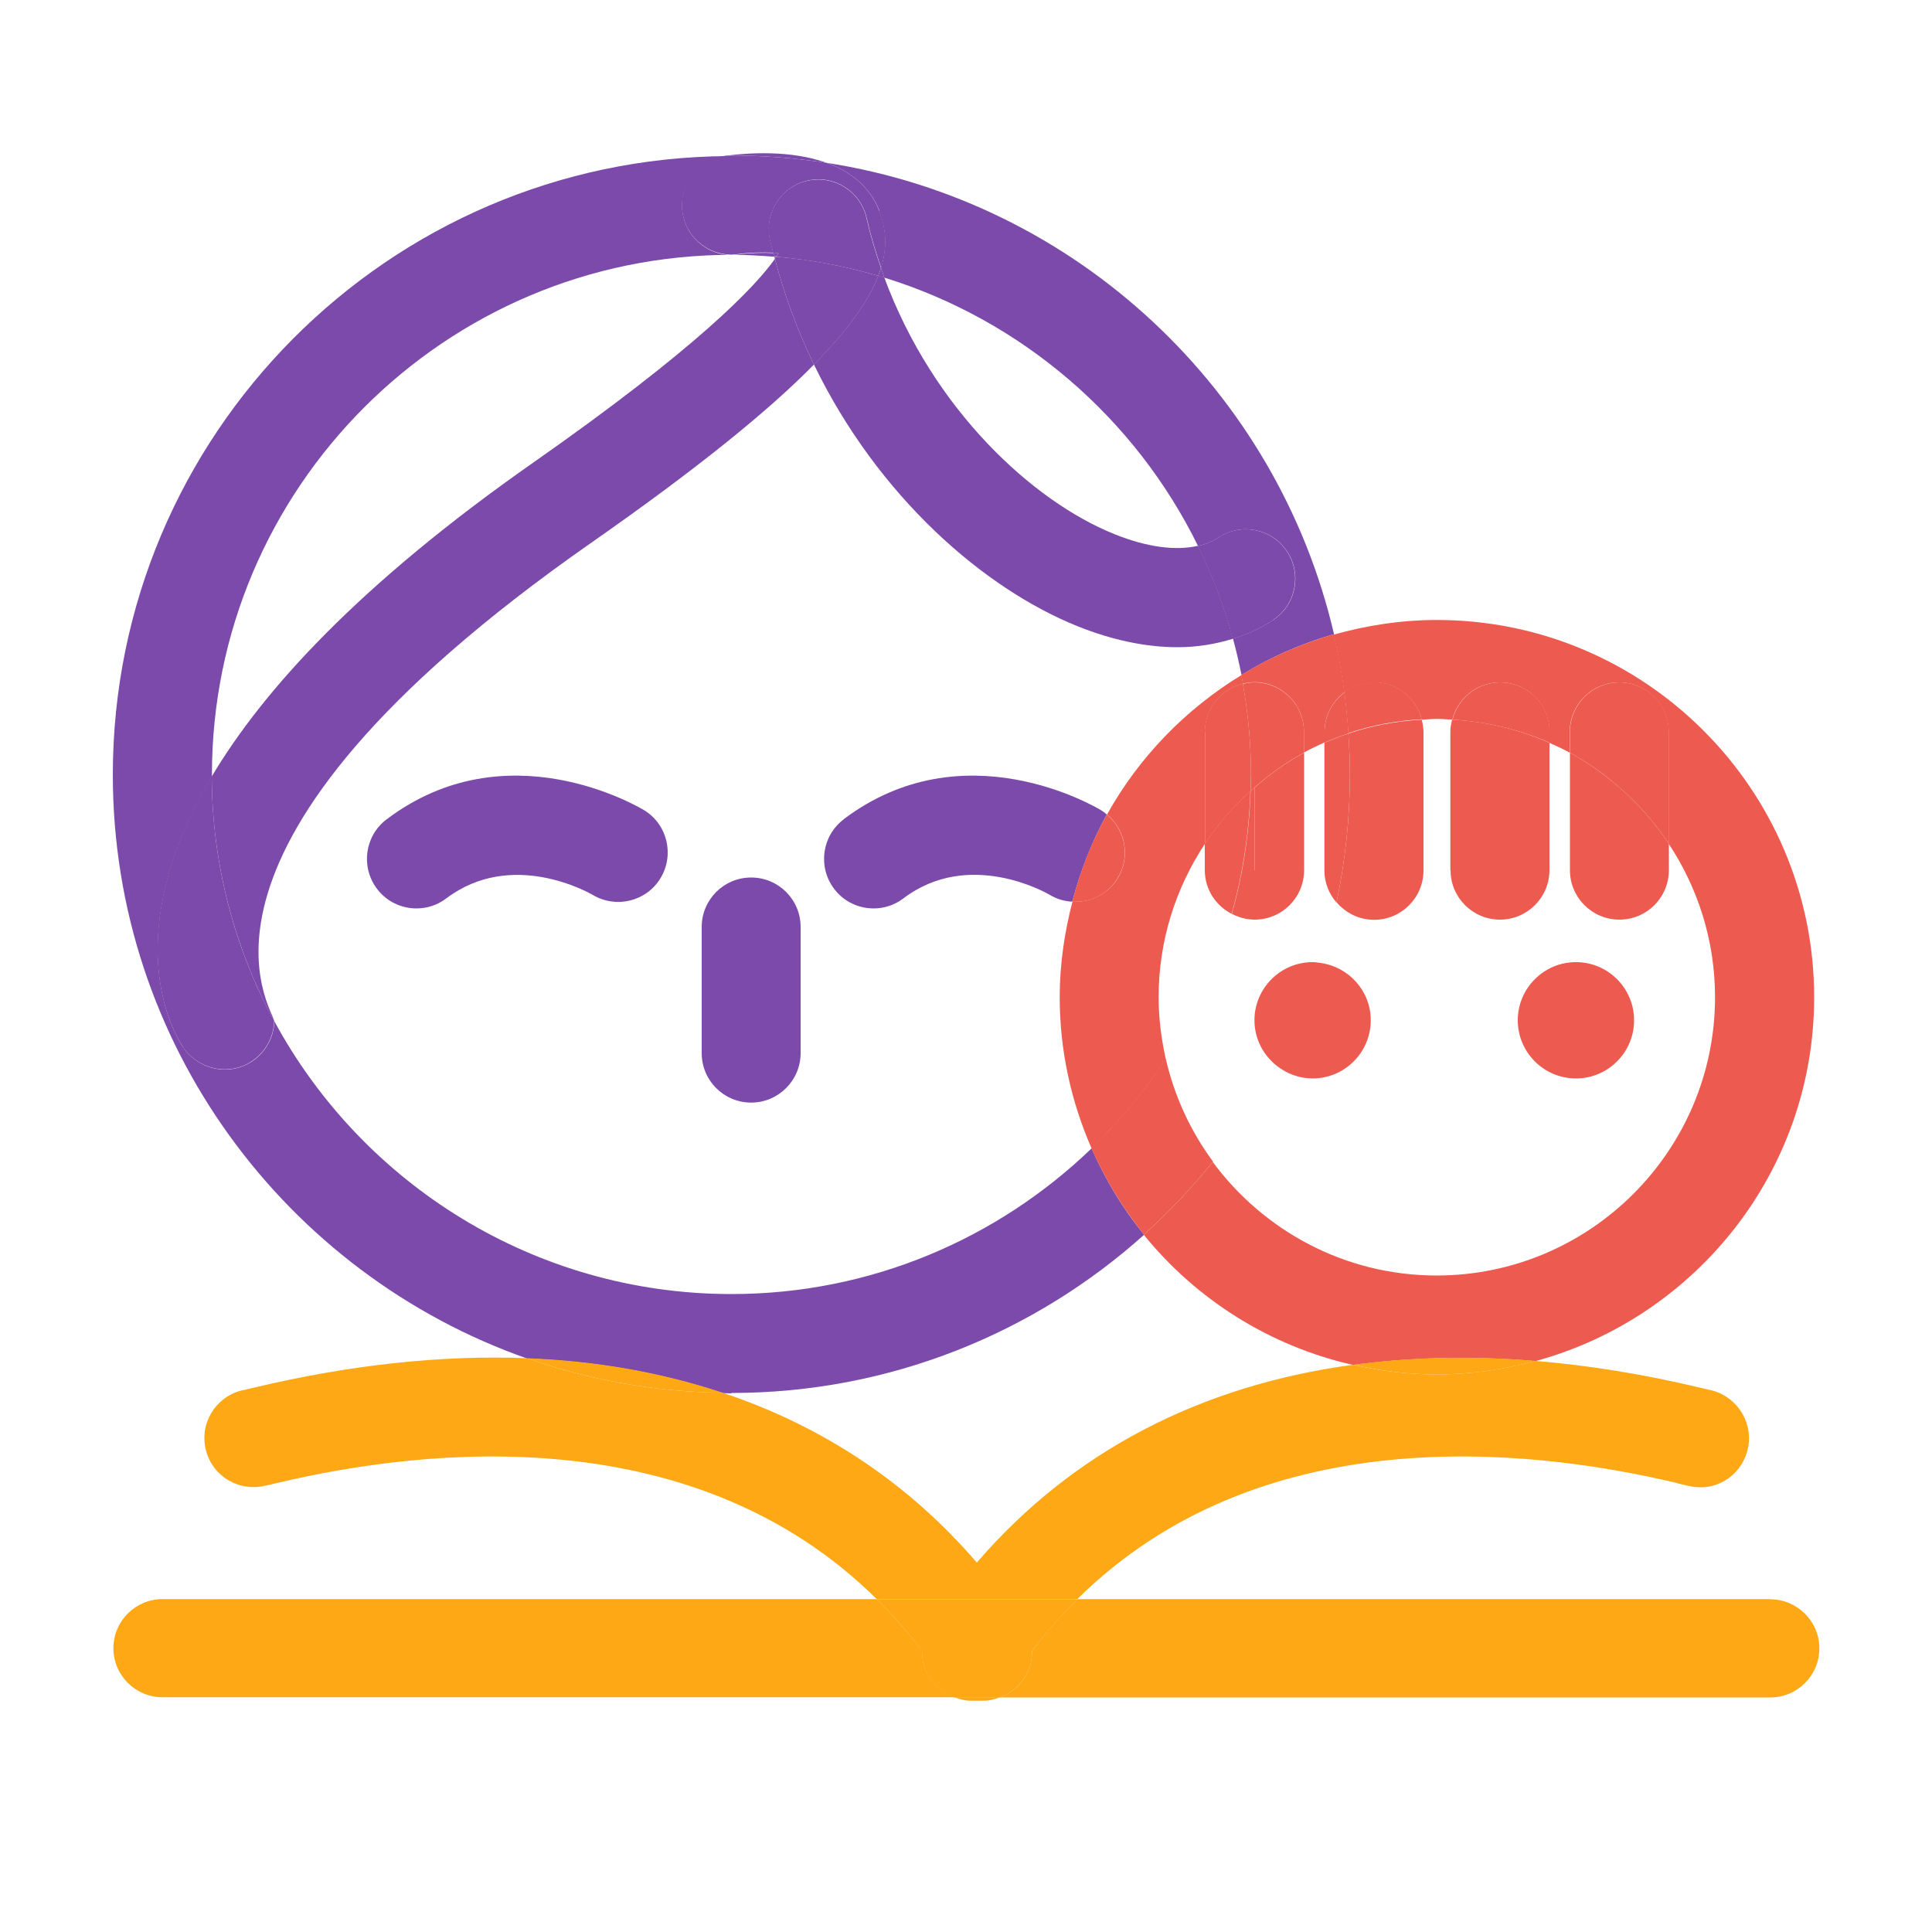 <?xml version="1.0" encoding="UTF-8"?>
<svg id="Layer_1" data-name="Layer 1" xmlns="http://www.w3.org/2000/svg" viewBox="0 0 100 100">
  <defs>
    <style>
      .cls-1 {
        fill: none;
      }

      .cls-2 {
        fill: #ed5a4f;
      }

      .cls-3 {
        fill: #fda814;
      }

      .cls-4 {
        fill: #7b4aaa;
      }
    </style>
  </defs>
  <g>
    <path class="cls-1" d="M59.22,63.9c-5.67,5.09-13.16,8.19-21.37,8.19-.15,0-.29,0-.44-.01,5.16,1.73,9.6,4.67,13.15,8.79,4.93-5.72,11.56-9.16,19.48-10.24-4.33-.98-8.12-3.4-10.84-6.74Z"/>
    <path class="cls-1" d="M55.5,46.67c-.4-.02-.8-.13-1.16-.35-.2-.12-4.19-2.39-7.58.18-.46.35-1.01.52-1.54.52-.78,0-1.54-.35-2.05-1.02-.85-1.13-.63-2.74.5-3.59,6.21-4.7,13.03-.65,13.32-.48.11.07.21.15.31.23,1.65-2.97,4.06-5.46,6.96-7.22-.12-.63-.27-1.26-.44-1.87-.9.28-1.86.44-2.87.44-1.62,0-3.36-.36-5.16-1.08-4.84-1.94-10.33-6.69-13.66-13.55-2.36,2.4-6.04,5.39-11.58,9.26-21.25,14.85-16.83,23.2-16.78,23.29.3.45.43.95.42,1.44,4.56,8.4,13.45,14.12,23.66,14.12,7.23,0,13.8-2.87,18.64-7.54-1.05-2.4-1.65-5.04-1.65-7.83,0-1.71.24-3.36.66-4.94ZM34.19,45.45c-.73,1.21-2.3,1.59-3.51.87-.2-.12-4.19-2.39-7.58.18-.46.35-1.01.52-1.54.52-.78,0-1.54-.35-2.05-1.02-.85-1.13-.63-2.74.5-3.59,6.21-4.7,13.03-.65,13.32-.48,1.21.73,1.59,2.31.86,3.52ZM41.44,54.52c0,1.42-1.15,2.56-2.56,2.56s-2.56-1.15-2.56-2.56v-6.53c0-1.42,1.15-2.56,2.56-2.56s2.56,1.15,2.56,2.56v6.53Z"/>
    <path class="cls-1" d="M57.69,27.66c1.66.66,3.16.86,4.32.6-3.24-6.6-9.11-11.69-16.24-13.89,2.53,6.84,7.7,11.6,11.92,13.29Z"/>
    <path class="cls-1" d="M27.61,23.93c8.49-5.93,11.45-9.07,12.49-10.53-.01-.04-.02-.08-.03-.12-.73-.06-1.47-.1-2.22-.1-14.83,0-26.9,12.07-26.9,26.9,0,.04,0,.08,0,.11,2.67-4.5,7.66-9.98,16.66-16.26Z"/>
    <path class="cls-4" d="M45.5,10.92c.35.88.44,1.83.1,2.95.06.17.11.34.17.5,7.13,2.2,13,7.29,16.24,13.89.4-.09.75-.24,1.06-.44,1.18-.78,2.77-.46,3.55.72.78,1.18.46,2.77-.72,3.55-.64.42-1.34.74-2.08.97.17.62.31,1.24.44,1.87,1.48-.9,3.08-1.62,4.79-2.1-2.93-12.61-13.32-22.39-26.25-24.4,1.17.43,2.2,1.18,2.72,2.48Z"/>
    <path class="cls-4" d="M37.85,72.1c8.2,0,15.69-3.1,21.37-8.19-1.1-1.35-2.01-2.85-2.72-4.47-4.84,4.66-11.41,7.54-18.64,7.54-10.21,0-19.11-5.72-23.66-14.12-.02.81-.43,1.59-1.16,2.08-.43.28-.91.42-1.39.42-.85,0-1.68-.42-2.18-1.17-.53-.79-3.37-5.78,1.5-13.99,0-.04,0-.08,0-.11,0-14.83,12.07-26.9,26.9-26.9.75,0,1.49.04,2.22.1-.02-.06-.03-.13-.05-.19-.56-.03-1.23-.01-1.82.07-1.4.2-2.69-.78-2.89-2.18-.2-1.4.77-2.69,2.17-2.89.05,0,.11-.01.16-.02-17.56.11-31.82,14.43-31.82,32.02,0,13.95,8.98,25.84,21.45,30.22,3.62.14,7.01.75,10.13,1.79.15,0,.29.01.44.01Z"/>
    <path class="cls-4" d="M43.67,42.41c-1.13.85-1.35,2.46-.5,3.59.5.67,1.27,1.02,2.05,1.02.54,0,1.08-.17,1.54-.52,3.39-2.57,7.38-.3,7.58-.18.36.22.76.33,1.16.35.42-1.59,1.01-3.1,1.79-4.51-.1-.08-.19-.16-.31-.23-.29-.17-7.11-4.22-13.32.48Z"/>
    <path class="cls-4" d="M33.33,41.93c-.29-.17-7.11-4.22-13.32.48-1.13.85-1.35,2.46-.5,3.59.5.67,1.27,1.02,2.05,1.02.54,0,1.08-.17,1.54-.52,3.39-2.56,7.37-.3,7.58-.18,1.21.72,2.78.34,3.51-.87.73-1.21.35-2.79-.86-3.52Z"/>
    <path class="cls-4" d="M42.79,8.43c-1.88-.68-4.1-.51-5.14-.38.07,0,.14,0,.2,0,1.68,0,3.33.13,4.94.38Z"/>
    <path class="cls-4" d="M30.55,28.13c5.54-3.87,9.22-6.86,11.58-9.26-.82-1.7-1.51-3.52-2.02-5.47-1.04,1.46-4.01,4.59-12.49,10.53-8.99,6.29-13.98,11.76-16.66,16.26.02,4.58,1.19,8.89,3.23,12.67.01-.59-6.34-8.86,16.36-24.73Z"/>
    <path class="cls-4" d="M9.46,54.18c.5.75,1.34,1.17,2.18,1.17.48,0,.96-.13,1.39-.42.73-.49,1.14-1.27,1.16-2.08-2.05-3.77-3.21-8.09-3.23-12.67-4.87,8.21-2.03,13.2-1.5,13.99Z"/>
    <path class="cls-4" d="M35.32,10.97c.2,1.4,1.49,2.38,2.89,2.18.59-.08,1.26-.1,1.82-.07-.06-.22-.12-.43-.17-.66-.31-1.38.55-2.75,1.93-3.07,1.38-.32,2.75.55,3.07,1.93.2.89.46,1.75.75,2.58.34-1.12.25-2.07-.1-2.95-.51-1.3-1.55-2.06-2.72-2.48-1.61-.25-3.26-.38-4.94-.38-.07,0-.14,0-.2,0-.05,0-.11.01-.16.02-1.4.2-2.37,1.49-2.17,2.89Z"/>
    <path class="cls-4" d="M40.19,13.29s-.07,0-.11,0c.01.04.02.08.03.12.03-.04.05-.08.08-.11Z"/>
    <path class="cls-4" d="M42.13,18.87c3.33,6.86,8.82,11.61,13.66,13.55,1.8.72,3.55,1.08,5.16,1.08,1.01,0,1.97-.16,2.87-.44-.45-1.67-1.06-3.28-1.81-4.81-1.15.27-2.66.07-4.32-.6-4.22-1.69-9.4-6.45-11.92-13.29-.1-.03-.21-.06-.31-.09-.49,1.27-1.52,2.76-3.33,4.59Z"/>
    <path class="cls-4" d="M45.77,14.37c-.06-.16-.11-.33-.17-.5-.04.13-.09.27-.14.41.1.03.21.06.31.09Z"/>
    <path class="cls-4" d="M65.89,32.09c1.18-.78,1.5-2.37.72-3.55-.78-1.18-2.37-1.5-3.55-.72-.3.2-.66.35-1.06.44.75,1.53,1.36,3.13,1.81,4.81.74-.23,1.44-.55,2.08-.97Z"/>
    <path class="cls-4" d="M40.31,13.1c-.09,0-.19-.01-.28-.02.02.06.03.13.05.19.04,0,.07,0,.11,0,.04-.06.09-.13.12-.18Z"/>
    <path class="cls-4" d="M40.19,13.29s-.05.07-.08.11c.51,1.95,1.2,3.77,2.02,5.47,1.81-1.83,2.84-3.32,3.33-4.59-1.69-.5-3.46-.84-5.27-.99Z"/>
    <path class="cls-4" d="M40.19,13.29c1.81.16,3.58.49,5.27.99.05-.14.1-.28.14-.41-.29-.83-.55-1.69-.75-2.58-.31-1.38-1.69-2.25-3.07-1.93-1.38.31-2.24,1.69-1.93,3.07.05.22.12.44.17.66.1,0,.19,0,.28.02-.04.06-.08.12-.12.18Z"/>
    <path class="cls-2" d="M71.12,35.32c1.19,0,2.19.82,2.47,1.93.26-.01.52-.04.78-.04s.53.03.8.04c.28-1.11,1.28-1.93,2.47-1.93,1.42,0,2.56,1.15,2.56,2.56v.57c.36.16.71.32,1.05.51v-1.08c0-1.42,1.15-2.56,2.56-2.56s2.56,1.15,2.56,2.56v5.79c1.51,2.28,2.4,5.01,2.4,7.94,0,7.94-6.46,14.41-14.41,14.41-4.75,0-8.96-2.32-11.59-5.88-1.09,1.35-2.28,2.61-3.57,3.77,2.71,3.34,6.5,5.76,10.84,6.74,2.97-.4,6.12-.48,9.44-.2,8.29-2.26,14.42-9.83,14.42-18.83,0-10.77-8.76-19.53-19.53-19.53-1.85,0-3.64.28-5.34.76.23.98.41,1.98.55,3,.43-.32.96-.52,1.54-.52Z"/>
    <path class="cls-2" d="M60.34,54.81c-.23-1.03-.37-2.1-.37-3.2,0-2.93.89-5.66,2.4-7.94v-5.79c0-1.21.84-2.22,1.97-2.49-.03-.15-.05-.3-.08-.45-2.9,1.77-5.31,4.25-6.96,7.22.96.8,1.22,2.19.56,3.29-.51.84-1.43,1.27-2.35,1.22-.41,1.58-.66,3.23-.66,4.94,0,2.78.6,5.43,1.65,7.83,1.45-1.39,2.74-2.95,3.85-4.63Z"/>
    <path class="cls-2" d="M64.33,35.39c.19-.05.39-.08.6-.08,1.42,0,2.56,1.15,2.56,2.56v1.08c.35-.19.7-.36,1.07-.52v-.56c0-.84.41-1.57,1.03-2.04-.14-1.02-.32-2.02-.55-3-1.7.49-3.31,1.2-4.79,2.1.03.15.05.3.08.45Z"/>
    <path class="cls-2" d="M62.79,60.13c-1.16-1.57-2-3.37-2.45-5.33-1.11,1.68-2.4,3.24-3.85,4.63.71,1.61,1.63,3.11,2.72,4.47,1.29-1.16,2.48-2.42,3.57-3.77Z"/>
    <path class="cls-2" d="M57.85,45.45c.67-1.1.4-2.49-.56-3.29-.78,1.4-1.38,2.92-1.79,4.51.92.06,1.84-.37,2.35-1.22Z"/>
    <path class="cls-2" d="M63.75,47.3c.57-2.03.9-4.17.97-6.36-.89.81-1.69,1.72-2.36,2.73v1.37c0,.99.57,1.84,1.39,2.26Z"/>
    <path class="cls-2" d="M64.93,45.04v-4.28c-.07.06-.14.12-.2.18-.07,2.2-.4,4.33-.97,6.36.35.18.75.3,1.18.3,1.42,0,2.56-1.15,2.56-2.56v-6.08c-.92.5-1.78,1.11-2.56,1.8v4.28Z"/>
    <path class="cls-2" d="M62.37,37.88v5.79c.67-1.01,1.47-1.92,2.36-2.73,0-.29.02-.58.02-.87,0-1.6-.15-3.16-.42-4.68-1.13.27-1.97,1.28-1.97,2.49Z"/>
    <path class="cls-2" d="M64.73,40.94c.07-.06.13-.12.2-.18v-2.88,2.88c.79-.69,1.64-1.3,2.56-1.8v-1.08c0-1.42-1.15-2.56-2.56-2.56-.21,0-.4.03-.6.08.27,1.52.42,3.09.42,4.68,0,.29-.01.58-.02.87Z"/>
    <path class="cls-2" d="M69.87,40.08c0,2.27-.24,4.48-.69,6.62.47.55,1.16.91,1.94.91,1.42,0,2.56-1.15,2.56-2.56v-7.16c0-.22-.04-.43-.09-.64-1.32.07-2.59.31-3.8.72.05.7.08,1.4.08,2.11ZM71.12,37.88v7.16-7.16Z"/>
    <path class="cls-2" d="M69.18,46.7c.45-2.14.69-4.35.69-6.62,0-.71-.03-1.41-.08-2.11-.42.14-.83.3-1.24.48v6.6c0,.64.24,1.21.62,1.66Z"/>
    <path class="cls-2" d="M73.59,37.24c-.28-1.11-1.28-1.93-2.47-1.93-.58,0-1.11.2-1.54.52.09.7.16,1.41.21,2.12,1.2-.41,2.48-.65,3.8-.72Z"/>
    <path class="cls-2" d="M69.59,35.84c-.62.47-1.03,1.2-1.03,2.04v.56c.4-.18.82-.34,1.24-.48-.05-.71-.12-1.42-.21-2.12Z"/>
    <path class="cls-2" d="M75.08,45.04c0,1.42,1.15,2.56,2.56,2.56s2.56-1.15,2.56-2.56v-6.59c-1.55-.69-3.25-1.11-5.04-1.2-.05.2-.09.41-.09.64v7.16ZM77.65,37.88v7.16-7.16Z"/>
    <path class="cls-2" d="M80.21,37.88c0-1.42-1.15-2.56-2.56-2.56-1.19,0-2.19.82-2.47,1.93,1.78.1,3.48.51,5.04,1.2v-.57Z"/>
    <path class="cls-2" d="M83.82,47.6c1.42,0,2.56-1.15,2.56-2.56v-1.37c-.72-1.08-1.58-2.06-2.56-2.91v4.28-4.28c-.79-.69-1.64-1.3-2.56-1.8v6.08c0,1.42,1.15,2.56,2.56,2.56Z"/>
    <path class="cls-2" d="M83.82,37.88v2.88c.98.85,1.84,1.83,2.56,2.91v-5.79c0-1.42-1.15-2.56-2.56-2.56s-2.56,1.15-2.56,2.56v1.08c.92.5,1.78,1.11,2.56,1.8v-2.88Z"/>
    <path class="cls-3" d="M48.03,86.69c-.21-.39-.31-.82-.3-1.25-.75-.98-1.54-1.86-2.35-2.67H8.41c-1.4,0-2.54,1.14-2.54,2.54s1.14,2.54,2.54,2.54h40.99c-.57-.21-1.07-.61-1.37-1.17Z"/>
    <path class="cls-3" d="M91.63,82.77h-35.86c-.82.81-1.61,1.69-2.35,2.67,0,.43-.09.86-.3,1.25-.3.56-.79.95-1.37,1.17h39.88c1.4,0,2.54-1.14,2.54-2.54s-1.14-2.54-2.54-2.54Z"/>
    <path class="cls-3" d="M50.27,88.03h.61c.31,0,.6-.07.87-.18h-2.36c.28.1.57.18.87.18Z"/>
    <path class="cls-3" d="M86.8,76.77c.4.1.68.16.82.18,1.37.22,2.63-.71,2.87-2.08.24-1.37-.69-2.68-2.05-2.94-.09-.02-.25-.06-.47-.11-2.93-.7-5.76-1.15-8.49-1.38-1.63.44-3.34.7-5.11.7-1.49,0-2.93-.18-4.33-.5-7.92,1.07-14.55,4.51-19.48,10.24-3.55-4.13-7.99-7.07-13.15-8.79-3.55-.05-6.95-.67-10.13-1.79-4.38-.17-9.11.33-14.12,1.52-.21.05-.36.09-.46.11-1.37.23-2.31,1.53-2.09,2.9.22,1.39,1.52,2.33,2.91,2.11.14-.02.42-.08.82-.18,7.91-1.88,21.65-3.27,31.03,6h10.4c9.38-9.27,23.12-7.88,31.03-6Z"/>
    <path class="cls-3" d="M27.28,70.3c3.18,1.12,6.59,1.74,10.13,1.79-3.12-1.04-6.51-1.65-10.13-1.79Z"/>
    <path class="cls-3" d="M70.05,70.64c1.39.32,2.84.5,4.33.5,1.77,0,3.48-.26,5.11-.7-3.32-.28-6.47-.2-9.44.2Z"/>
    <path class="cls-3" d="M53.12,86.69c.21-.39.31-.82.3-1.25.75-.98,1.54-1.86,2.35-2.67h-10.4c.82.81,1.61,1.69,2.35,2.67,0,.43.09.86.3,1.25.3.56.79.95,1.37,1.17h2.36c.57-.21,1.07-.61,1.37-1.17Z"/>
    <path class="cls-4" d="M38.88,45.42c-1.42,0-2.56,1.15-2.56,2.56v6.53c0,1.42,1.15,2.56,2.56,2.56s2.56-1.15,2.56-2.56v-6.53c0-1.42-1.15-2.56-2.56-2.56Z"/>
  </g>
  <g>
    <path class="cls-2" d="M81.57,49.8c-1.66,0-3.01,1.35-3.01,3.01s1.35,3.01,3.01,3.01,3.01-1.35,3.01-3.01-1.35-3.01-3.01-3.01Z"/>
    <path class="cls-2" d="M68.35,49.84c-.14-.02-.27-.04-.41-.04-1.66,0-3.01,1.35-3.01,3.01,0,.96.46,1.81,1.16,2.36.51.4,1.15.65,1.85.65,1.66,0,3.01-1.35,3.01-3.01,0-1.52-1.13-2.76-2.6-2.97Z"/>
  </g>
</svg>